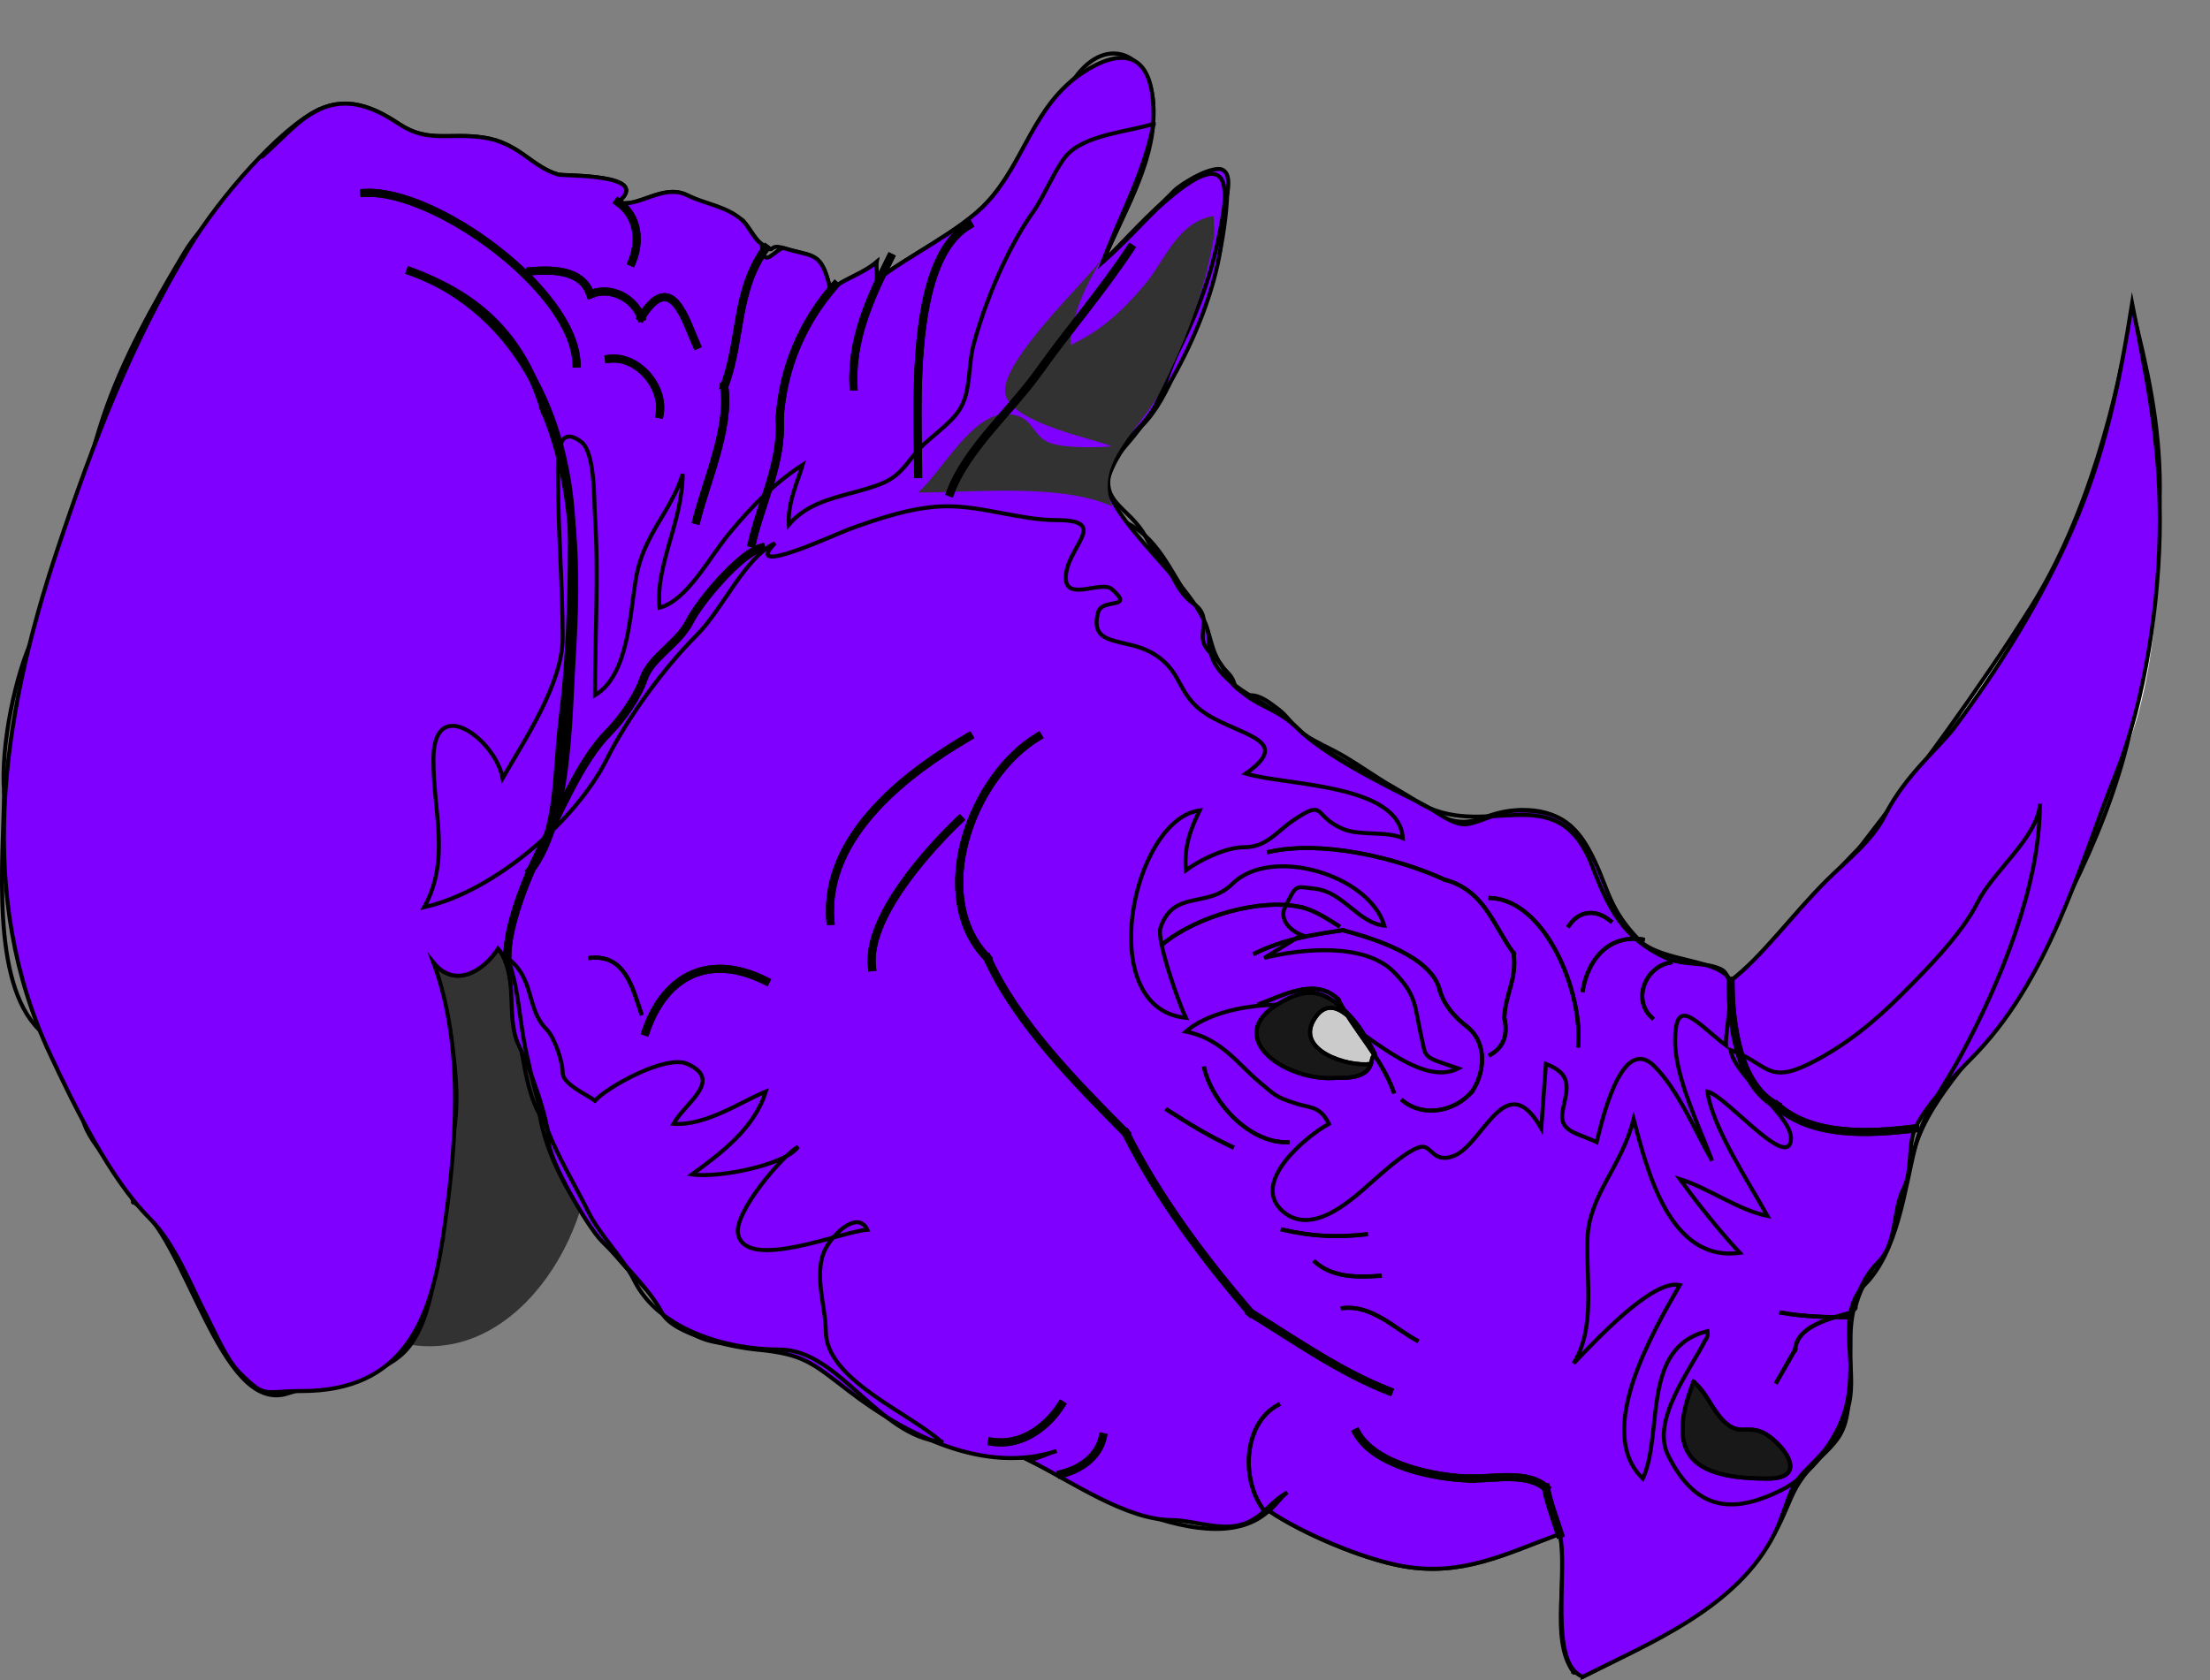 <?xml version="1.0"?><svg width="412.554" height="313.735" xmlns="http://www.w3.org/2000/svg">
 <rect width="100%" height="100%" fill="#808080" stroke="none"/>
 <title>purple regents rhino</title>

 <g>
  <title>Layer 1</title>
  <path fill-rule="evenodd" clip-rule="evenodd" fill="#323232" id="path3" d="m68.847,248.565c22.002,10.907 39.631,-11.937 41.362,-31.838c1.872,-21.522 -6.264,-43.93 0,-63.675c-11.905,6.318 -34.469,14.734 -34.469,30.547c0,21.024 -9.196,43.513 -6.893,64.966"/>
  <path fill-rule="evenodd" clip-rule="evenodd" fill="#FFFFFF" id="path5" d="m367.857,197.796c14.673,-14.644 18.223,-35.536 27.143,-53.348c6.652,-13.282 8.186,-32.452 8.186,-47.325c0,-15.179 -2.586,-27.138 -5.17,-40.442c-2.319,14.624 -5.084,28.197 -11.201,42.164c-5.839,13.325 -15.496,24.065 -21.974,36.999c-3.114,6.216 -20.134,24.864 -23.697,28.397c-6.4,6.344 -11.898,13.98 -17.657,18.577c-2.485,20.935 15.435,28.502 33.506,29.589c0.127,-0.596 0.292,-1.169 0.524,-1.703c1.694,-3.895 7.147,-9.72 10.34,-12.908z"/>
  <path fill-rule="evenodd" clip-rule="evenodd" fill="#CBCBCB" id="path7" d="m323.487,182.817c-0.146,0.116 -0.291,0.24 -0.438,0.353c-2.153,-4.286 -12.843,-3.357 -17.236,-7.745c-6.024,-6.018 -5.51,-10.384 -9.477,-17.209c-3.184,-5.479 -6.764,-6.884 -12.927,-6.884c-3.659,0 -8.03,2.819 -10.34,2.582c-2.561,-0.264 -5.378,-2.687 -7.755,-3.872c-8.061,-4.025 -18.064,-9.004 -23.267,-14.199c-5.438,-5.429 -16.371,-7.668 -16.371,-16.349c0,-9.965 -25.724,-25.935 -17.665,-33.988c9.982,-9.977 20.25,-30.458 20.25,-44.314c0,-2.506 2.33,-8.18 0,-9.465c-1.782,-0.982 -7.648,2.475 -9.048,3.873c-4.358,4.352 -8.588,9.114 -13.357,13.337c3.603,-8.827 9.452,-17.962 9.478,-27.535c0.034,-11.958 -5.974,-12.661 -13.355,-7.745c-9.062,6.034 -10.777,16.627 -17.665,24.093c-5.048,5.471 -14.958,10.053 -20.681,14.628c0.2,-1.112 -0.185,-2.327 0,-3.442c-2.533,2.162 -5.864,3.04 -8.617,5.163c-1.666,-7.31 -3.093,-6.029 -8.617,-7.745c-0.858,-0.266 -2.613,2.036 -3.447,1.721c-0.666,-0.251 -0.646,-2.458 -0.862,-2.581c-1.255,-0.716 -2.345,-3.288 -3.446,-4.302c-2.935,-2.707 -7.085,-3.108 -10.34,-4.732c-4.583,-2.287 -9.318,2.531 -12.926,1.291c6.58,-5.356 -10.112,-4.841 -11.202,-5.163c-4.946,-1.461 -7.271,-5.871 -13.787,-6.884c-6.519,-1.013 -10.421,1.094 -15.942,-2.582c-4.625,-3.078 -9.618,-5.231 -15.079,-2.581c-6.944,3.346 -18.225,16.045 -24.127,25.813c-10.87,17.99 -17.829,36.205 -24.559,56.361c-10.714,32.088 -15.08,64.881 -1.293,94.222c4.447,9.465 11.068,23.107 18.526,30.548c4.814,4.801 7.691,12.554 10.772,18.498c1.581,3.05 3.591,7.886 6.032,10.325c4.943,4.94 4.357,3.441 11.633,3.441c18.847,0 23.963,-13.067 26.282,-28.394c2.518,-16.642 4.224,-35.517 -1.723,-51.629c4.014,5 9.41,1.537 12.064,-2.581c4.002,4.563 1.292,12.903 3.877,18.07c1.976,3.948 5.602,13.865 5.602,18.069c0,3.176 7.109,15.708 9.909,18.501c3.267,3.259 9.245,9.425 11.202,13.337c2.096,4.188 13.482,6.493 17.665,6.883c8.783,0.819 10.351,2.45 17.234,7.743c10.752,8.271 25.376,15.615 38.776,11.188c-1.77,0.518 -3.228,1.314 -5.17,1.722c7.848,3.914 18.189,11.186 26.712,11.186c3.848,0 8.825,2.042 12.926,0.86c4.061,-1.17 5.097,-4.106 8.617,-6.024c-1.071,0.693 -2.036,2.285 -3.447,3.441c6.46,4.332 17.586,9.009 24.99,10.327c11.161,1.986 19.356,-2.379 29.298,-6.022c1.622,6.65 -2.201,24.219 4.307,26.674c12.281,-6.206 28.817,-12.814 35.762,-26.676c1.538,-3.068 2.638,-7.382 3.878,-9.464c1.272,-2.136 4.415,-4.51 6.031,-6.884c4.898,-7.195 4.2,-12.082 4.31,-20.651c0.057,-4.487 1.384,-9.989 5.17,-13.768c3.577,-3.57 2.628,-9.556 4.738,-13.767c1.4,-2.796 0.98,-6.457 1.631,-9.485c-18.072,-1.086 -35.992,-8.654 -33.506,-29.588z"/>
  <path fill="none" stroke="#000000" stroke-width="0.75" stroke-linecap="square" stroke-miterlimit="10" id="path9" d="m59.369,20.541c5.461,-2.65 10.455,-0.497 15.079,2.581c5.521,3.676 9.424,1.569 15.942,2.582c6.516,1.013 8.84,5.422 13.787,6.884c1.09,0.321 17.781,-0.194 11.202,5.163c3.608,1.24 8.344,-3.578 12.926,-1.291c3.339,1.666 6.993,2.577 10.34,4.732"/>
  <path fill="none" stroke="#000000" stroke-width="0.75" stroke-linecap="square" stroke-miterlimit="10" id="path11" d="m138.645,41.192c1.246,1.165 2.119,3.261 3.446,4.302c3.062,2.4 0.894,-0.2 4.309,0.86c5.524,1.716 6.951,0.436 8.617,7.745c2.753,-2.123 6.084,-3.001 8.617,-5.163c-0.185,1.115 0.2,2.33 0,3.442c5.722,-4.575 15.633,-9.157 20.681,-14.628c6.627,-7.183 8.674,-16.487 16.373,-23.232"/>
  <path fill="none" stroke="#000000" stroke-width="0.75" stroke-linecap="square" stroke-miterlimit="10" id="path13" d="m200.688,14.518c6.068,-8.466 14.648,-4.279 14.648,6.023c0,10.05 -5.703,19.148 -9.478,28.396c3.925,-3.475 19.864,-22.694 23.265,-15.489"/>
  <path fill="none" stroke="#000000" stroke-width="0.75" stroke-linecap="square" stroke-miterlimit="10" id="path15" d="m229.123,33.447c0.193,6.816 -1.676,17.977 -4.738,24.093c-3.319,6.629 -5.856,16.607 -11.202,21.942c-3.959,3.952 -11.099,14.034 -3.017,18.07c7.198,3.594 8.734,11.001 13.788,16.779"/>
  <path fill="none" stroke="#000000" stroke-width="0.75" stroke-linecap="square" stroke-miterlimit="10" id="path17" d="m223.954,114.332c2.474,4.002 1.653,7.673 5.17,11.187c2.398,2.396 0.437,4.302 4.309,4.302c1.978,0 3.668,1.481 5.17,2.581c1.617,1.184 2.738,3.057 4.309,4.303c1.462,1.16 3.329,2.077 6.031,3.441c3.446,1.739 7.379,4.696 11.203,6.883c2.951,1.689 7.134,5.134 10.34,6.023c4.995,1.384 6.405,-1.211 12.064,-1.721c7.174,-0.646 11.789,2.328 14.648,8.605"/>
  <path fill="none" stroke="#000000" stroke-width="0.75" stroke-linecap="square" stroke-miterlimit="10" id="path19" d="m297.198,159.937c3.59,7.843 3.554,10.431 9.91,16.779c4.251,4.247 13.623,1.84 15.941,6.453c7.671,-5.9 16.142,-16.881 24.126,-24.954"/>
  <path fill="none" stroke="#000000" stroke-width="0.75" stroke-linecap="square" stroke-miterlimit="10" id="path21" d="m347.175,158.215c11.417,-14.763 21.785,-28.842 31.884,-44.744c10.595,-16.685 16.412,-39.443 18.957,-55.931"/>
  <path fill="none" stroke="#000000" stroke-width="0.75" stroke-linecap="square" stroke-miterlimit="10" id="path23" d="m398.016,57.541c2.713,10.834 5.17,21.186 5.17,33.558c0,6.405 -0.86,12.78 -0.86,18.931c0,7.113 -3.205,12.944 -3.447,19.791"/>
  <path fill="none" stroke="#000000" stroke-width="0.75" stroke-linecap="square" stroke-miterlimit="10" id="path25" d="m398.878,129.82c-2.843,20.119 -13.229,39.59 -23.266,56.792c-5.579,9.561 -15.012,17.497 -18.096,27.533c-1.375,4.475 -2.037,9.252 -3.447,13.769c-1.875,6.006 -6.419,10.452 -7.756,16.35"/>
  <path fill="none" stroke="#000000" stroke-width="0.75" stroke-linecap="square" stroke-miterlimit="10" id="path27" d="m346.314,244.263c-3.569,4.353 0.855,16.512 -2.585,23.231c-1.339,2.615 -4.019,4.508 -6.031,6.884c-2.928,3.453 -3.179,5.165 -5.17,9.466c-7.106,15.342 -23.586,22.45 -37.055,29.256c0.131,-1.691 -0.689,-0.453 -1.722,-0.86"/>
  <path fill="none" stroke="#000000" stroke-width="0.75" stroke-linecap="square" stroke-miterlimit="10" id="path29" d="m293.751,312.24c-4.611,-6.161 -0.777,-18.398 -2.585,-25.813c-9.941,3.644 -18.137,8.009 -29.298,6.022c-7.404,-1.318 -18.53,-5.995 -24.99,-10.327c1.775,-1.304 2.771,-3.816 2.585,-3.441"/>
  <path fill="none" stroke="#000000" stroke-width="0.75" stroke-linecap="square" stroke-miterlimit="10" id="path31" d="m239.463,278.68c-8.6,16.056 -36.476,-0.576 -47.393,-6.021c1.942,-0.407 3.4,-1.204 5.17,-1.722c-9.506,3.141 -17.293,-0.099 -26.712,-3.442"/>
  <path fill="none" stroke="#000000" stroke-width="0.75" stroke-linecap="square" stroke-miterlimit="10" id="path33" d="m170.528,267.495c-7.804,-4.008 -13.013,-11.229 -20.681,-15.058c-7.06,-3.525 -16.321,1.351 -22.835,-5.163c-10.368,-10.368 -23.635,-23.848 -26.282,-39.15"/>
  <path fill="none" stroke="#000000" stroke-width="0.75" stroke-linecap="square" stroke-miterlimit="10" id="path35" d="m100.73,208.124c-2.687,-4.93 -2.956,-10.968 -4.308,-16.35c-0.991,-3.942 -0.581,-11.359 -3.447,-14.628c-2.654,4.118 -8.05,7.581 -12.064,2.581c2.51,6.802 4.308,18.445 4.308,25.384c0,8.894 -3.368,17.079 -2.585,26.245"/>
  <path fill="none" stroke="#000000" stroke-width="0.75" stroke-linecap="square" stroke-miterlimit="10" id="path37" d="m82.634,231.356c-1.713,6.541 -2.021,14.275 -6.032,19.79c-4.591,6.313 -14.769,6.349 -22.835,9.035c-12.814,4.268 -19.003,-29.696 -28.867,-35.71"/>
  <path fill="none" stroke="#000000" stroke-width="0.75" stroke-linecap="square" stroke-miterlimit="10" id="path39" d="m24.9,224.471c-1.229,-5.007 -9.479,-11.559 -9.479,-16.348c0,-2.905 -6.036,-13.773 -8.186,-15.919c-8.981,-8.97 -6.627,-31.58 -6.463,-44.314"/>
  <path fill="none" stroke="#000000" stroke-width="0.75" stroke-linecap="square" stroke-miterlimit="10" id="path41" d="m0.772,147.89c-0.697,-8.455 2.098,-22.25 5.602,-29.256c5.866,-11.729 8.752,-28.377 12.925,-40.873c3.559,-10.654 9.36,-20.973 15.08,-30.546c3.952,-6.613 11.199,-11.501 14.649,-18.07"/>
  <path fill="#7f00ff" stroke="#000000" stroke-width="0.75" stroke-linecap="square" stroke-miterlimit="10" id="path45" d="m59.369,20.541c5.461,-2.65 10.455,-0.497 15.079,2.581c5.521,3.676 9.424,1.569 15.942,2.582c6.516,1.013 8.84,5.422 13.787,6.884c1.09,0.321 17.781,-0.194 11.202,5.163c3.608,1.24 8.344,-3.578 12.926,-1.291c3.255,1.624 7.405,2.025 10.34,4.732c1.101,1.015 2.191,3.586 3.446,4.302c0.216,0.124 0.197,2.33 0.862,2.581c0.833,0.314 2.589,-1.987 3.447,-1.721c5.524,1.716 6.951,0.436 8.617,7.745c2.753,-2.123 6.084,-3.001 8.617,-5.163c-0.185,1.115 0.2,2.33 0,3.442c5.722,-4.575 15.633,-9.157 20.681,-14.628c6.888,-7.466 8.603,-18.059 17.665,-24.093c7.382,-4.916 13.39,-4.213 13.355,7.745c-0.026,9.572 -5.875,18.708 -9.478,27.535c4.769,-4.223 8.999,-8.985 13.357,-13.337c1.399,-1.398 7.266,-4.855 9.048,-3.873c2.33,1.285 0,6.959 0,9.465c0,13.856 -10.268,34.337 -20.25,44.314c-8.059,8.053 17.665,24.023 17.665,33.988c0,8.681 10.933,10.919 16.371,16.349c5.202,5.195 15.206,10.173 23.267,14.199c2.377,1.186 5.194,3.608 7.755,3.872c2.31,0.237 6.681,-2.582 10.34,-2.582c6.163,0 9.743,1.405 12.927,6.884c3.967,6.825 3.452,11.191 9.477,17.209c4.394,4.388 15.083,3.459 17.236,7.745c5.919,-4.552 11.532,-12.425 18.095,-18.93c3.563,-3.533 8.35,-7.207 10.771,-12.048c3.713,-7.42 10.124,-12.594 12.926,-16.349c8.649,-11.594 16.135,-23.674 21.974,-36.999c6.117,-13.966 8.882,-27.54 11.201,-42.164c2.584,13.305 5.17,25.263 5.17,40.442c0,14.874 -2.677,33.53 -8.186,47.325c-6.878,17.223 -12.471,38.704 -27.144,53.349c-3.193,3.188 -8.646,9.013 -10.34,12.906c-1.416,3.256 -0.479,7.844 -2.155,11.188c-2.11,4.211 -1.161,10.196 -4.738,13.767c-3.786,3.778 -5.113,9.28 -5.17,13.768c-0.109,8.569 0.589,13.456 -4.31,20.651c-1.616,2.374 -4.759,4.748 -6.031,6.884c-1.24,2.082 -2.34,6.396 -3.878,9.464c-6.944,13.861 -23.48,20.47 -35.762,26.676c-6.508,-2.455 -2.685,-20.023 -4.307,-26.674c-9.941,3.644 -18.137,8.009 -29.298,6.022c-7.404,-1.318 -18.53,-5.995 -24.99,-10.327c1.411,-1.156 2.376,-2.748 3.447,-3.441c-3.521,1.918 -4.557,4.854 -8.617,6.024c-4.101,1.182 -9.078,-0.86 -12.926,-0.86c-8.523,0 -18.865,-7.271 -26.712,-11.186c1.942,-0.407 3.4,-1.204 5.17,-1.722c-13.4,4.428 -28.024,-2.916 -38.776,-11.188c-6.883,-5.293 -8.451,-6.924 -17.234,-7.743c-4.183,-0.39 -15.569,-2.694 -17.665,-6.883c-1.957,-3.912 -7.935,-10.078 -11.202,-13.337c-2.8,-2.793 -9.909,-15.325 -9.909,-18.501c0,-4.204 -3.626,-14.121 -5.602,-18.069c-2.585,-5.167 0.125,-13.508 -3.877,-18.07c-2.654,4.118 -8.05,7.581 -12.064,2.581c5.947,16.112 4.241,34.987 1.723,51.629c-2.318,15.326 -7.435,28.394 -26.282,28.394c-7.275,0 -6.689,1.499 -11.633,-3.441c-2.44,-2.439 -4.451,-7.275 -6.032,-10.325c-3.081,-5.944 -5.958,-13.697 -10.772,-18.498c-7.458,-7.44 -14.079,-21.083 -18.526,-30.548c-13.787,-29.341 -9.421,-62.133 1.293,-94.222c6.73,-20.157 13.689,-38.372 24.559,-56.361c5.903,-9.768 17.183,-22.468 24.128,-25.813"/>
  <path fill="none" stroke="#000000" stroke-width="0.75" stroke-linecap="square" stroke-miterlimit="10" id="path43" d="m49.028,29.146c4.241,-3.78 6.801,-6.899 10.341,-8.605"/>
  <path stroke-linecap="square" stroke-width="0.75" stroke="#000000" fill-rule="evenodd" clip-rule="evenodd" fill="none" id="path47" d="m175.697,269.215c-11.758,-0.993 -19.048,-17.209 -30.159,-17.209c-10.056,0 -22.542,-3.717 -27.143,-12.907c-2.333,-4.66 -6.247,-8.171 -8.617,-12.906c-2.705,-5.402 -5.347,-9.705 -7.324,-14.628c-2.063,-5.138 -3.106,-10.008 -4.309,-15.489c-1.129,-5.146 -1.401,-12.427 -3.447,-17.208c5.247,3.93 3.443,9.459 7.325,13.337c1.412,1.41 3.016,5.847 3.016,8.175c0,2.071 4.76,4.14 6.032,5.162c2.076,-2.417 13.176,-8.703 17.234,-6.884c6.841,3.068 -0.467,7.318 -2.585,11.186c6.07,0.435 12.671,-4.179 17.234,-6.022c-2.124,6.901 -8.437,11.587 -13.787,15.488c5.033,0.706 17.451,-1.775 19.818,-5.164c-2.644,1.325 -12.13,12.314 -11.202,16.35c1.608,6.995 19.632,-0.657 24.127,-0.86c-1.743,-3.624 -6.222,0.574 -7.755,3.441c-2.43,4.542 0,10.883 0,15.489c0,9.078 15.619,15.25 21.542,20.649"/>
  <path stroke-linecap="square" stroke-width="0.75" stroke="#000000" fill-rule="evenodd" clip-rule="evenodd" fill="none" id="path49" d="m380.783,150.471c0,14.977 -7.41,33.041 -14.649,46.466c-3.506,6.504 -6.957,10.508 -8.616,17.208c-1.986,8.029 -3.278,19.622 -9.479,25.815c-5.904,5.896 -0.441,16.665 -3.448,24.093c-2.117,5.231 -6.523,11.432 -12.063,14.197c-9.694,4.842 -16.214,3.327 -21.112,-6.453c-3.28,-6.549 4.081,-15.895 6.894,-21.511c0.415,-0.51 0.56,-1.084 0.431,-1.722c-12.452,2.995 -8.175,18.925 -12.063,27.536c-9.157,-8.781 2.07,-27.711 6.894,-36.141c-5.176,-1.201 -16.353,11.055 -19.818,14.628c4.096,-6.652 2.327,-15.436 2.585,-23.232c0.272,-8.259 6.4,-13.489 8.616,-22.372c2.495,9.309 6.591,26.781 19.818,24.953c-3.965,-4.255 -7.967,-9.351 -11.201,-13.769c5.268,1.62 10.871,5.778 16.372,6.885c-3.098,-5.643 -10.393,-16.666 -11.202,-23.232c3.384,0.8 14.325,14.001 15.511,9.465c1.17,-4.48 -10.329,-11.927 -11.201,-17.21c6.882,2.448 6.812,6.448 14.648,2.582c6.697,-3.305 12.242,-7.919 17.234,-12.906c4.279,-4.277 11.206,-11.199 14.218,-17.21c2.963,-5.918 10.907,-11.91 11.631,-18.07"/>
  <path stroke-linecap="square" stroke-width="0.75" stroke="#000000" fill-rule="evenodd" clip-rule="evenodd" fill="none" id="path51" d="m215.335,23.122c-1.704,9.067 -6.21,16.934 -9.478,25.814c5.095,-4.622 25.804,-28.64 22.405,-8.604c-1.563,9.206 -4.017,16.616 -8.187,24.954c-1.789,3.576 -2.58,6.873 -4.309,10.325c-1.814,3.625 -5.473,5.96 -7.325,9.465c-4.675,8.849 2.348,8.985 5.603,15.489c1.253,2.506 3.796,5.002 5.17,7.744c0.781,1.56 2.03,3.36 3.446,4.302c3.688,2.455 1.03,5.237 2.154,7.745c0.681,1.517 2.654,2.694 3.447,4.302c1.675,3.399 2.18,3.512 4.307,5.163c2.742,2.125 6.491,3.04 9.479,6.022c5.619,5.61 14.388,8.65 22.405,13.768c12.551,8.014 26.101,-5.172 32.744,12.046c2.952,7.65 5.644,13.533 13.787,17.211c3.388,1.527 7.319,0.641 10.341,2.15c3.193,1.597 0.729,10.713 0.86,14.198c-5.424,-4.13 -9.471,-9.658 -9.479,-0.861c-0.006,6.877 4.521,16.007 6.894,22.372c-3.192,-5.579 -6.329,-13.203 -10.771,-17.639c-6.272,-6.266 -9.961,11.046 -10.772,14.197c-3.735,-1.865 -7.247,-1.845 -6.286,-6.168c0.903,-4.054 1.699,-6.571 -3.19,-8.46c-0.287,4.016 -0.575,8.03 -0.862,12.045c-6.671,-11.746 -10.784,3.03 -16.373,5.164c-3.779,1.441 -4.131,-2.033 -6.032,-1.722c-2.272,0.374 -6.648,4.3 -8.617,6.023c-3.555,3.117 -11.465,11.037 -17.233,6.024c-6.11,-5.311 4.19,-13.894 8.617,-16.35c-1.745,-3.423 -3.39,-2.85 -6.462,-3.872c-3.708,-1.233 -3.562,-1.485 -6.464,-3.872c-3.88,-3.19 -7.16,-8.211 -13.787,-9.465c5.884,-5.142 19.75,-6.401 26.713,-3.442c6.33,2.69 16.799,14.01 24.128,10.326c-6.873,-2.35 -5.918,-1.796 -6.895,-6.023c-1.266,-5.48 -0.725,-7.607 -5.169,-12.047c-5.544,-5.536 -17.431,-4.252 -24.128,-2.58c2.164,-1.337 4.627,-2.744 6.894,-4.304c-2.018,-0.797 -4.169,-2.86 -3.017,-5.161c2.226,-4.44 1.75,-3.868 5.602,-3.443c5.25,0.578 8.059,6.403 12.926,6.885c-2.814,-9.479 -21.149,-15.012 -28.436,-7.745c-4.603,4.59 -10.941,0.932 -13.357,8.176c-0.742,2.224 3.317,13.818 4.739,16.778c-17.302,-1.701 -10.019,-37.072 2.586,-38.722c-1.725,3.538 -2.938,6.722 -2.586,11.186c2.588,-1.942 7.505,-4.302 10.771,-4.302c4.396,0 6.063,-2.888 9.479,-5.163c5.901,-3.928 3.429,-0.688 9.047,1.722c3.16,1.355 8.001,0.353 11.203,1.721c-0.716,-10.235 -21.928,-9.773 -29.3,-12.046c8.29,-5.859 0.47,-6.849 -6.031,-10.327c-7.272,-3.89 -5.133,-8.334 -11.202,-12.046c-5.155,-3.153 -12.133,-1.034 -10.34,-7.745c0.732,-2.741 6.943,-0.429 2.586,-4.302c-1.961,-1.744 -8.619,2.429 -8.619,-2.151c0,-5.619 8.493,-10.756 -1.723,-10.756c-6.81,0 -13.742,-2.657 -20.681,-2.582c-5.969,0.064 -12.563,2.27 -18.096,4.303c-2.411,0.886 -20.143,9.118 -13.788,2.581c-5.784,2.888 -9.669,12.236 -14.648,17.21c-6.07,6.064 -12.829,15.298 -16.803,23.232c-5.6,11.179 -20.764,24.579 -34.038,27.535c4.92,-8.915 1.724,-17.604 1.724,-27.535c0,-12.635 11.652,-3.619 12.925,3.441c4.227,-7.315 11.203,-17.748 11.203,-26.244c0,-9.842 -0.862,-20.174 -0.862,-29.686c0,-3.19 -0.491,-10.484 4.308,-6.883c2.611,1.958 2.382,10.644 2.586,13.767c0.725,11.083 0,22.444 0,33.559c6.444,-3.872 6.479,-15.583 7.755,-22.373c1.456,-7.751 6.631,-12.222 8.617,-18.93c0,8.786 -5.148,17.131 -4.308,24.954c5.095,-1.33 9.213,-9.25 12.924,-13.768c4.508,-5.486 8.889,-9.762 13.788,-12.907c-0.85,2.908 -2.853,7.092 -2.585,11.186c3.125,-3.709 7.521,-4.787 12.064,-6.023c6.772,-1.843 7.812,-2.449 11.202,-6.884c2.373,-3.104 6.64,-5.479 8.617,-8.604c2.155,-3.407 1.54,-8.117 2.585,-12.047c2.107,-7.919 6.251,-18 11.202,-24.953c2.034,-2.856 4.348,-8.646 6.463,-10.756c3.641,-3.63 11.295,-4.114 15.943,-5.592"/>
  <path fill-rule="evenodd" clip-rule="evenodd" fill="#181819" id="path53" d="m316.155,258.031c-5.474,13.868 0.09,18.07 13.786,18.07c8.423,0 2.333,-7.118 -0.86,-8.606c-2.999,-1.398 -4.465,0.705 -7.324,-2.151c-2.244,-2.24 -3.085,-5.218 -5.602,-7.313"/>
  <path fill="none" stroke="#000000" stroke-width="0.75" stroke-linecap="square" stroke-miterlimit="10" id="path55" d="m316.155,258.031c-5.474,13.868 0.09,18.07 13.786,18.07c8.423,0 2.333,-7.118 -0.86,-8.606c-2.999,-1.398 -4.465,0.705 -7.324,-2.151c-2.244,-2.24 -3.085,-5.218 -5.602,-7.313"/>
  <path fill="none" stroke="#000000" stroke-width="0.75" stroke-linecap="square" stroke-miterlimit="10" id="path57" d="m316.155,258.031c-5.474,13.868 0.09,18.07 13.786,18.07c8.423,0 2.333,-7.118 -0.86,-8.606c-2.999,-1.398 -4.465,0.705 -7.324,-2.151c-2.244,-2.24 -3.085,-5.218 -5.602,-7.313"/>
  <path fill="none" stroke="#000000" stroke-width="1.499" stroke-linecap="square" stroke-miterlimit="10" id="path59" d="m94.698,178.868c-0.089,-5.804 3.515,-14.81 6.032,-19.792c3.376,-6.681 7.542,-16.997 12.926,-22.372c2.417,-2.413 5.394,-6.692 6.462,-9.896c1.374,-4.12 6.52,-6.568 8.617,-10.756c1.893,-3.778 9.375,-12.623 13.356,-13.767"/>
  <path fill="none" stroke="#000000" stroke-width="1.499" stroke-linecap="square" stroke-miterlimit="10" id="path61" d="m94.698,178.868c-0.089,-5.804 3.515,-14.81 6.032,-19.792c3.376,-6.681 7.542,-16.997 12.926,-22.372c2.417,-2.413 5.394,-6.692 6.462,-9.896c1.374,-4.12 6.52,-6.568 8.617,-10.756c1.893,-3.778 9.375,-12.623 13.356,-13.767"/>
  <path fill="none" stroke="#000000" stroke-width="1.499" stroke-linecap="square" stroke-miterlimit="10" id="path63" d="m99.007,162.517c7.097,-9.107 6.998,-27.928 7.755,-40.441c0.948,-15.64 0.761,-31.63 -5.17,-45.605"/>
  <path fill="none" stroke="#000000" stroke-width="1.499" stroke-linecap="square" stroke-miterlimit="10" id="path65" d="m101.592,76.471c-4.195,-13.628 -12.184,-21.155 -24.99,-25.814"/>
  <path fill="none" stroke="#000000" stroke-width="1.499" stroke-linecap="square" stroke-miterlimit="10" id="path67" d="m99.007,162.517c5.555,-7.128 4.723,-18.241 6.032,-28.395c1.262,-9.788 1.723,-21.612 1.723,-32.698c0,-21.158 -9.083,-43.099 -30.16,-50.767"/>
  <path fill="none" stroke="#000000" stroke-width="1.499" stroke-linecap="square" stroke-miterlimit="10" id="path69" d="m171.39,88.518c0,-11.978 -1.862,-39.804 9.478,-46.465"/>
  <path fill="none" stroke="#000000" stroke-width="1.499" stroke-linecap="square" stroke-miterlimit="10" id="path71" d="m171.39,88.518c0,-11.978 -1.862,-39.804 9.478,-46.465"/>
  <path fill="none" stroke="#000000" stroke-width="1.499" stroke-linecap="square" stroke-miterlimit="10" id="path73" d="m166.219,48.075c-3.799,7.589 -7.333,15.287 -6.893,24.093"/>
  <path fill="none" stroke="#000000" stroke-width="1.499" stroke-linecap="square" stroke-miterlimit="10" id="path75" d="m166.219,48.075c-3.799,7.589 -7.333,15.287 -6.893,24.093"/>
  <line fill="none" stroke="#000000" stroke-width="1.499" stroke-linecap="square" stroke-miterlimit="10" y2="0.75" y1="0.75" x2="411.804" x1="411.804" id="line77"/>
  <path fill="none" stroke="#000000" stroke-width="1.499" stroke-linecap="square" stroke-miterlimit="10" id="path79" d="m155.879,53.238c-6.093,6.941 -9.735,15.5 -10.341,24.954"/>
  <path fill="none" stroke="#000000" stroke-width="1.499" stroke-linecap="square" stroke-miterlimit="10" id="path81" d="m155.879,53.238c-6.093,6.941 -9.735,15.5 -10.341,24.954"/>
  <path fill="none" stroke="#000000" stroke-width="1.499" stroke-linecap="square" stroke-miterlimit="10" id="path83" d="m145.538,78.192c0.577,8.06 -3.442,15.632 -5.169,23.232"/>
  <path fill="none" stroke="#000000" stroke-width="1.499" stroke-linecap="square" stroke-miterlimit="10" id="path85" d="m145.538,78.192c0.577,8.06 -3.442,15.632 -5.169,23.232"/>
  <line fill="none" stroke="#000000" stroke-width="1.499" stroke-linecap="square" stroke-miterlimit="10" y2="0.75" y1="0.75" x2="411.804" x1="411.804" id="line87"/>
  <path fill="none" stroke="#000000" stroke-width="1.499" stroke-linecap="square" stroke-miterlimit="10" id="path89" d="m142.954,46.354c-5.805,8.01 -4.483,17.184 -7.755,25.814"/>
  <path fill="none" stroke="#000000" stroke-width="1.499" stroke-linecap="square" stroke-miterlimit="10" id="path91" d="m142.954,46.354c-5.805,8.01 -4.483,17.184 -7.755,25.814"/>
  <path fill="none" stroke="#000000" stroke-width="1.499" stroke-linecap="square" stroke-miterlimit="10" id="path93" d="m135.198,72.168c1.156,7.694 -3.336,17.629 -5.171,24.954"/>
  <path fill="none" stroke="#000000" stroke-width="1.499" stroke-linecap="square" stroke-miterlimit="10" id="path95" d="m135.198,72.168c1.156,7.694 -3.336,17.629 -5.171,24.954"/>
  <line fill="none" stroke="#000000" stroke-width="1.499" stroke-linecap="square" stroke-miterlimit="10" y2="0.75" y1="0.75" x2="411.804" x1="411.804" id="line97"/>
  <path fill="none" stroke="#000000" stroke-width="1.499" stroke-linecap="square" stroke-miterlimit="10" id="path99" d="m115.378,37.75c3.784,2.62 4.198,7.324 2.585,11.186"/>
  <path fill="none" stroke="#000000" stroke-width="1.499" stroke-linecap="square" stroke-miterlimit="10" id="path101" d="m115.378,37.75c3.784,2.62 4.198,7.324 2.585,11.186"/>
  <line fill="none" stroke="#000000" stroke-width="1.499" stroke-linecap="square" stroke-miterlimit="10" y2="0.75" y1="0.75" x2="411.804" x1="411.804" id="line103"/>
  <path fill="none" stroke="#000000" stroke-width="1.499" stroke-linecap="square" stroke-miterlimit="10" id="path105" d="m67.985,36.029c13.027,-0.823 39.162,18.029 39.639,31.837"/>
  <path fill="none" stroke="#000000" stroke-width="1.499" stroke-linecap="square" stroke-miterlimit="10" id="path107" d="m67.985,36.029c13.027,-0.823 39.162,18.029 39.639,31.837"/>
  <path fill="none" stroke="#000000" stroke-width="1.499" stroke-linecap="square" stroke-miterlimit="10" id="path109" d="m99.007,50.657c4.311,-0.377 9.686,-0.23 11.202,4.302"/>
  <path fill="none" stroke="#000000" stroke-width="1.499" stroke-linecap="square" stroke-miterlimit="10" id="path111" d="m99.007,50.657c4.311,-0.377 9.686,-0.23 11.202,4.302"/>
  <path fill="none" stroke="#000000" stroke-width="1.499" stroke-linecap="square" stroke-miterlimit="10" id="path113" d="m110.209,54.959c3.762,-1.637 8.168,0.71 9.479,4.302"/>
  <path fill="none" stroke="#000000" stroke-width="1.499" stroke-linecap="square" stroke-miterlimit="10" id="path115" d="m110.209,54.959c3.762,-1.637 8.168,0.71 9.479,4.302"/>
  <path fill="none" stroke="#000000" stroke-width="1.499" stroke-linecap="square" stroke-miterlimit="10" id="path117" d="m119.688,59.262c5.707,-9.134 8.274,0.596 10.339,5.162"/>
  <path fill="none" stroke="#000000" stroke-width="1.499" stroke-linecap="square" stroke-miterlimit="10" id="path119" d="m119.688,59.262c5.707,-9.134 8.274,0.596 10.339,5.162"/>
  <path fill="none" stroke="#000000" stroke-width="1.499" stroke-linecap="square" stroke-miterlimit="10" id="path121" d="m113.656,67.006c5.342,-0.718 10.392,5.229 9.479,10.326"/>
  <path fill="none" stroke="#000000" stroke-width="1.499" stroke-linecap="square" stroke-miterlimit="10" id="path123" d="m113.656,67.006c5.342,-0.718 10.392,5.229 9.479,10.326"/>
  <line fill="none" stroke="#000000" stroke-width="1.499" stroke-linecap="square" stroke-miterlimit="10" y2="0.75" y1="0.75" x2="411.804" x1="411.804" id="line125"/>
  <path fill="none" stroke="#000000" stroke-width="1.499" stroke-linecap="square" stroke-miterlimit="10" id="path127" d="m193.793,137.564c-12.442,7.45 -20.623,29.833 -9.479,41.303"/>
  <path fill="none" stroke="#000000" stroke-width="1.499" stroke-linecap="square" stroke-miterlimit="10" id="path129" d="m193.793,137.564c-12.442,7.45 -20.623,29.833 -9.479,41.303"/>
  <path fill="none" stroke="#000000" stroke-width="1.499" stroke-linecap="square" stroke-miterlimit="10" id="path131" d="m184.315,178.868c5.524,12.271 16.741,23.463 25.852,32.697"/>
  <path fill="none" stroke="#000000" stroke-width="1.499" stroke-linecap="square" stroke-miterlimit="10" id="path133" d="m184.315,178.868c5.524,12.271 16.741,23.463 25.852,32.697"/>
  <path fill="none" stroke="#000000" stroke-width="1.499" stroke-linecap="square" stroke-miterlimit="10" id="path135" d="m210.167,211.565c6.204,12.317 14.716,23.606 23.266,33.558"/>
  <path fill="none" stroke="#000000" stroke-width="1.499" stroke-linecap="square" stroke-miterlimit="10" id="path137" d="m210.167,211.565c6.204,12.317 14.716,23.606 23.266,33.558"/>
  <path fill="none" stroke="#000000" stroke-width="1.499" stroke-linecap="square" stroke-miterlimit="10" id="path139" d="m233.432,245.123c8.272,5.117 16.851,11.133 25.85,14.627"/>
  <path fill="none" stroke="#000000" stroke-width="1.499" stroke-linecap="square" stroke-miterlimit="10" id="path141" d="m233.432,245.123c8.272,5.117 16.851,11.133 25.85,14.627"/>
  <line fill="none" stroke="#000000" stroke-width="1.499" stroke-linecap="square" stroke-miterlimit="10" y2="0.75" y1="0.75" x2="411.804" x1="411.804" id="line143"/>
  <path fill="none" stroke="#000000" stroke-width="1.499" stroke-linecap="square" stroke-miterlimit="10" id="path145" d="m253.25,267.495c3.302,6.104 14.604,8.518 21.543,8.606"/>
  <path fill="none" stroke="#000000" stroke-width="1.499" stroke-linecap="square" stroke-miterlimit="10" id="path147" d="m253.25,267.495c3.302,6.104 14.604,8.518 21.543,8.606"/>
  <path fill="none" stroke="#000000" stroke-width="1.499" stroke-linecap="square" stroke-miterlimit="10" id="path149" d="m274.793,276.101c4.25,0 10.459,-1.29 13.788,1.719"/>
  <path fill="none" stroke="#000000" stroke-width="1.499" stroke-linecap="square" stroke-miterlimit="10" id="path151" d="m274.793,276.101c4.25,0 10.459,-1.29 13.788,1.719"/>
  <path fill="none" stroke="#000000" stroke-width="1.499" stroke-linecap="square" stroke-miterlimit="10" id="path153" d="m288.582,277.82c0.569,2.938 1.714,5.854 2.585,8.606"/>
  <path fill="none" stroke="#000000" stroke-width="1.499" stroke-linecap="square" stroke-miterlimit="10" id="path155" d="m288.582,277.82c0.569,2.938 1.714,5.854 2.585,8.606"/>
  <line fill="none" stroke="#000000" stroke-width="1.499" stroke-linecap="square" stroke-miterlimit="10" y2="0.75" y1="0.75" x2="411.804" x1="411.804" id="line157"/>
  <path fill="none" stroke="#000000" stroke-width="0.75" stroke-linecap="square" stroke-miterlimit="10" id="path159" d="m238.602,262.333c-6.64,3.529 -6.941,14.28 -2.585,19.789"/>
  <path fill="none" stroke="#000000" stroke-width="0.75" stroke-linecap="square" stroke-miterlimit="10" id="path161" d="m238.602,262.333c-6.64,3.529 -6.941,14.28 -2.585,19.789"/>
  <path fill="none" stroke="#000000" stroke-width="0.75" stroke-linecap="square" stroke-miterlimit="10" id="path163" d="m239.463,229.634c5.62,1.271 10.012,1.457 15.512,0.86"/>
  <path fill="none" stroke="#000000" stroke-width="0.75" stroke-linecap="square" stroke-miterlimit="10" id="path165" d="m239.463,229.634c5.62,1.271 10.012,1.457 15.512,0.86"/>
  <line fill="none" stroke="#000000" stroke-width="0.75" stroke-linecap="square" stroke-miterlimit="10" y2="0.75" y1="0.75" x2="411.804" x1="411.804" id="line167"/>
  <path fill="none" stroke="#000000" stroke-width="0.75" stroke-linecap="square" stroke-miterlimit="10" id="path169" d="m245.496,235.658c3.361,2.937 7.851,2.852 12.064,2.581"/>
  <path fill="none" stroke="#000000" stroke-width="0.75" stroke-linecap="square" stroke-miterlimit="10" id="path171" d="m245.496,235.658c3.361,2.937 7.851,2.852 12.064,2.581"/>
  <line fill="none" stroke="#000000" stroke-width="0.75" stroke-linecap="square" stroke-miterlimit="10" y2="0.75" y1="0.75" x2="411.804" x1="411.804" id="line173"/>
  <path fill="none" stroke="#000000" stroke-width="0.75" stroke-linecap="square" stroke-miterlimit="10" id="path175" d="m250.666,244.263c5.39,-0.614 9.535,3.69 13.788,6.023"/>
  <path fill="none" stroke="#000000" stroke-width="0.75" stroke-linecap="square" stroke-miterlimit="10" id="path177" d="m250.666,244.263c5.39,-0.614 9.535,3.69 13.788,6.023"/>
  <path fill="none" stroke="#000000" stroke-width="1.499" stroke-linecap="square" stroke-miterlimit="10" id="path179" d="m185.176,269.215c5.483,0.872 10.302,-2.744 12.926,-6.883"/>
  <path fill="none" stroke="#000000" stroke-width="1.499" stroke-linecap="square" stroke-miterlimit="10" id="path181" d="m185.176,269.215c5.483,0.872 10.302,-2.744 12.926,-6.883"/>
  <path fill="none" stroke="#000000" stroke-width="1.499" stroke-linecap="square" stroke-miterlimit="10" id="path183" d="m198.103,275.239c3.648,-0.886 6.941,-3.228 7.755,-6.884"/>
  <path fill="none" stroke="#000000" stroke-width="1.499" stroke-linecap="square" stroke-miterlimit="10" id="path185" d="m198.103,275.239c3.648,-0.886 6.941,-3.228 7.755,-6.884"/>
  <line fill="none" stroke="#000000" stroke-width="1.499" stroke-linecap="square" stroke-miterlimit="10" y2="0.75" y1="0.75" x2="411.804" x1="411.804" id="line187"/>
  <path fill="none" stroke="#000000" stroke-width="1.499" stroke-linecap="square" stroke-miterlimit="10" id="path189" d="m323.049,183.169c0,7.769 1.413,19.509 8.616,23.231"/>
  <path fill="none" stroke="#000000" stroke-width="1.499" stroke-linecap="square" stroke-miterlimit="10" id="path191" d="m323.049,183.169c0,7.769 1.413,19.509 8.616,23.231"/>
  <path fill="none" stroke="#000000" stroke-width="1.499" stroke-linecap="square" stroke-miterlimit="10" id="path193" d="m331.666,206.401c6.621,5.937 17.397,5.356 25.852,4.302"/>
  <path fill="none" stroke="#000000" stroke-width="1.499" stroke-linecap="square" stroke-miterlimit="10" id="path195" d="m331.666,206.401c6.621,5.937 17.397,5.356 25.852,4.302"/>
  <path fill="none" stroke="#000000" stroke-width="0.75" stroke-linecap="square" stroke-miterlimit="10" id="path197" d="m345.454,245.123c-3.746,1.049 -10.015,2.478 -10.341,6.884"/>
  <path fill="none" stroke="#000000" stroke-width="0.75" stroke-linecap="square" stroke-miterlimit="10" id="path199" d="m345.454,245.123c-3.746,1.049 -10.015,2.478 -10.341,6.884"/>
  <path fill="none" stroke="#000000" stroke-width="0.75" stroke-linecap="square" stroke-miterlimit="10" id="path201" d="m335.113,252.006c-1.148,2.034 -2.407,4.235 -3.447,6.024"/>
  <path fill="none" stroke="#000000" stroke-width="0.75" stroke-linecap="square" stroke-miterlimit="10" id="path203" d="m335.113,252.006c-1.148,2.034 -2.407,4.235 -3.447,6.024"/>
  <line fill="none" stroke="#000000" stroke-width="0.75" stroke-linecap="square" stroke-miterlimit="10" y2="0.75" y1="0.75" x2="411.804" x1="411.804" id="line205"/>
  <path fill="none" stroke="#000000" stroke-width="0.75" stroke-linecap="square" stroke-miterlimit="10" id="path207" d="m332.528,245.123c4.299,0.748 8.481,0.86 12.926,0.86"/>
  <path fill="none" stroke="#000000" stroke-width="0.75" stroke-linecap="square" stroke-miterlimit="10" id="path209" d="m332.528,245.123c4.299,0.748 8.481,0.86 12.926,0.86"/>
  <line fill="none" stroke="#000000" stroke-width="0.75" stroke-linecap="square" stroke-miterlimit="10" y2="0.75" y1="0.75" x2="411.804" x1="411.804" id="line211"/>
  <path fill-rule="evenodd" clip-rule="evenodd" fill="#181819" id="path213" d="m249.805,201.239c-9.404,1.032 -21.744,-7.423 -11.203,-13.768c5.188,-3.123 8.266,-2.934 12.925,1.721c4.212,4.206 8.393,12.523 -1.722,12.047"/>
  <path fill="none" stroke="#000000" stroke-width="0.75" stroke-linecap="square" stroke-miterlimit="10" id="path215" d="m249.805,201.239c-9.404,1.032 -21.744,-7.423 -11.203,-13.768c5.188,-3.123 8.266,-2.934 12.925,1.721c4.212,4.206 8.393,12.523 -1.722,12.047"/>
  <path fill="none" stroke="#000000" stroke-width="0.75" stroke-linecap="square" stroke-miterlimit="10" id="path217" d="m249.805,201.239c-9.404,1.032 -21.744,-7.423 -11.203,-13.768c5.188,-3.123 8.266,-2.934 12.925,1.721c4.212,4.206 8.393,12.523 -1.722,12.047"/>
  <path fill="none" stroke="#000000" stroke-width="0.75" stroke-linecap="square" stroke-miterlimit="10" id="path219" d="m224.815,199.518c1.551,6.497 8.503,13.957 15.511,13.768"/>
  <path fill="none" stroke="#000000" stroke-width="0.75" stroke-linecap="square" stroke-miterlimit="10" id="path221" d="m224.815,199.518c1.551,6.497 8.503,13.957 15.511,13.768"/>
  <path fill="none" stroke="#000000" stroke-width="0.75" stroke-linecap="square" stroke-miterlimit="10" id="path223" d="m217.921,207.261c3.996,2.581 7.684,4.832 12.064,6.884"/>
  <path fill="none" stroke="#000000" stroke-width="0.75" stroke-linecap="square" stroke-miterlimit="10" id="path225" d="m217.921,207.261c3.996,2.581 7.684,4.832 12.064,6.884"/>
  <line fill="none" stroke="#000000" stroke-width="0.75" stroke-linecap="square" stroke-miterlimit="10" y2="0.75" y1="0.75" x2="411.804" x1="411.804" id="line227"/>
  <path fill="none" stroke="#000000" stroke-width="0.75" stroke-linecap="square" stroke-miterlimit="10" id="path229" d="m261.869,205.542c3.91,3.17 9.726,2.017 12.925,-1.721"/>
  <path fill="none" stroke="#000000" stroke-width="0.75" stroke-linecap="square" stroke-miterlimit="10" id="path231" d="m261.869,205.542c3.91,3.17 9.726,2.017 12.925,-1.721"/>
  <path fill="none" stroke="#000000" stroke-width="0.75" stroke-linecap="square" stroke-miterlimit="10" id="path233" d="m274.793,203.821c2.481,-3.621 2.788,-9.139 -0.86,-12.047"/>
  <path fill="none" stroke="#000000" stroke-width="0.75" stroke-linecap="square" stroke-miterlimit="10" id="path235" d="m274.793,203.821c2.481,-3.621 2.788,-9.139 -0.86,-12.047"/>
  <path fill="none" stroke="#000000" stroke-width="0.75" stroke-linecap="square" stroke-miterlimit="10" id="path237" d="m273.933,191.774c-2.356,-1.819 -4.363,-4.051 -5.172,-6.885"/>
  <path fill="none" stroke="#000000" stroke-width="0.75" stroke-linecap="square" stroke-miterlimit="10" id="path239" d="m273.933,191.774c-2.356,-1.819 -4.363,-4.051 -5.172,-6.885"/>
  <path fill="none" stroke="#000000" stroke-width="0.75" stroke-linecap="square" stroke-miterlimit="10" id="path241" d="m268.761,184.889c-1.557,-6.364 -12.491,-9.699 -18.096,-11.186"/>
  <path fill="none" stroke="#000000" stroke-width="0.75" stroke-linecap="square" stroke-miterlimit="10" id="path243" d="m268.761,184.889c-1.557,-6.364 -12.491,-9.699 -18.096,-11.186"/>
  <path fill="none" stroke="#000000" stroke-width="0.75" stroke-linecap="square" stroke-miterlimit="10" id="path245" d="m250.666,173.704c-5.743,0.83 -11.052,1.7 -16.372,4.303"/>
  <path fill="none" stroke="#000000" stroke-width="0.75" stroke-linecap="square" stroke-miterlimit="10" id="path247" d="m250.666,173.704c-5.743,0.83 -11.052,1.7 -16.372,4.303"/>
  <path fill="none" stroke="#000000" stroke-width="0.75" stroke-linecap="square" stroke-miterlimit="10" id="path249" d="m217.059,176.286c6.366,-5.24 18.2,-8.632 25.852,-6.884"/>
  <path fill="none" stroke="#000000" stroke-width="0.75" stroke-linecap="square" stroke-miterlimit="10" id="path251" d="m217.059,176.286c6.366,-5.24 18.2,-8.632 25.852,-6.884"/>
  <path fill="none" stroke="#000000" stroke-width="0.75" stroke-linecap="square" stroke-miterlimit="10" id="path253" d="m242.911,169.402c2.46,0.556 5.03,2.254 6.895,3.442"/>
  <path fill="none" stroke="#000000" stroke-width="0.75" stroke-linecap="square" stroke-miterlimit="10" id="path255" d="m242.911,169.402c2.46,0.556 5.03,2.254 6.895,3.442"/>
  <line fill="none" stroke="#000000" stroke-width="0.75" stroke-linecap="square" stroke-miterlimit="10" y2="0.75" y1="0.75" x2="411.804" x1="411.804" id="line257"/>
  <path fill="none" stroke="#000000" stroke-width="0.75" stroke-linecap="square" stroke-miterlimit="10" id="path259" d="m278.24,196.937c2.549,-1.434 3.268,-3.866 2.585,-6.884"/>
  <path fill="none" stroke="#000000" stroke-width="0.75" stroke-linecap="square" stroke-miterlimit="10" id="path261" d="m278.24,196.937c2.549,-1.434 3.268,-3.866 2.585,-6.884"/>
  <path fill="none" stroke="#000000" stroke-width="0.75" stroke-linecap="square" stroke-miterlimit="10" id="path263" d="m280.825,190.053c0.139,-4.37 2.404,-7.199 1.725,-12.047"/>
  <path fill="none" stroke="#000000" stroke-width="0.75" stroke-linecap="square" stroke-miterlimit="10" id="path265" d="m280.825,190.053c0.139,-4.37 2.404,-7.199 1.725,-12.047"/>
  <path fill="none" stroke="#000000" stroke-width="0.75" stroke-linecap="square" stroke-miterlimit="10" id="path267" d="m282.549,178.006c-3.932,-5.474 -5.494,-11.782 -12.926,-13.767"/>
  <path fill="none" stroke="#000000" stroke-width="0.75" stroke-linecap="square" stroke-miterlimit="10" id="path269" d="m282.549,178.006c-3.932,-5.474 -5.494,-11.782 -12.926,-13.767"/>
  <path fill="none" stroke="#000000" stroke-width="0.75" stroke-linecap="square" stroke-miterlimit="10" id="path271" d="m269.624,164.24c-9.083,-4.151 -22.936,-7.387 -32.745,-5.164"/>
  <path fill="none" stroke="#000000" stroke-width="0.75" stroke-linecap="square" stroke-miterlimit="10" id="path273" d="m269.624,164.24c-9.083,-4.151 -22.936,-7.387 -32.745,-5.164"/>
  <path fill="none" stroke="#000000" stroke-width="0.75" stroke-linecap="square" stroke-miterlimit="10" id="path275" d="m294.613,195.216c0.85,-9.767 -5.97,-27.056 -16.373,-27.536"/>
  <path fill="none" stroke="#000000" stroke-width="0.75" stroke-linecap="square" stroke-miterlimit="10" id="path277" d="m294.613,195.216c0.85,-9.767 -5.97,-27.056 -16.373,-27.536"/>
  <path fill="none" stroke="#000000" stroke-width="0.75" stroke-linecap="square" stroke-miterlimit="10" id="path279" d="m306.676,175.424c-6.373,-0.956 -10.213,3.708 -11.203,9.465"/>
  <path fill="none" stroke="#000000" stroke-width="0.75" stroke-linecap="square" stroke-miterlimit="10" id="path281" d="m306.676,175.424c-6.373,-0.956 -10.213,3.708 -11.203,9.465"/>
  <path fill="none" stroke="#000000" stroke-width="0.75" stroke-linecap="square" stroke-miterlimit="10" id="path283" d="m300.643,171.983c-2.624,-2.198 -5.76,-2.086 -7.754,0.861"/>
  <path fill="none" stroke="#000000" stroke-width="0.75" stroke-linecap="square" stroke-miterlimit="10" id="path285" d="m300.643,171.983c-2.624,-2.198 -5.76,-2.086 -7.754,0.861"/>
  <path fill="none" stroke="#000000" stroke-width="0.75" stroke-linecap="square" stroke-miterlimit="10" id="path287" d="m308.4,190.053c-3.749,-3.317 -1.284,-9.554 3.446,-10.326"/>
  <path fill="none" stroke="#000000" stroke-width="0.75" stroke-linecap="square" stroke-miterlimit="10" id="path289" d="m308.4,190.053c-3.749,-3.317 -1.284,-9.554 3.446,-10.326"/>
  <path fill-rule="evenodd" clip-rule="evenodd" fill="#CBCBCB" id="path291" d="m255.836,198.658c-4.113,0.616 -14.414,-2.521 -10.341,-8.604c4.422,-6.604 11.136,6.385 11.201,6.884c-0.793,0.466 -0.493,1.396 -0.86,1.72"/>
  <path fill="none" stroke="#000000" stroke-width="0.75" stroke-linecap="square" stroke-miterlimit="10" id="path293" d="m255.836,198.658c-4.113,0.616 -14.414,-2.521 -10.341,-8.604c4.422,-6.604 11.136,6.385 11.201,6.884c-0.793,0.466 -0.493,1.396 -0.86,1.72"/>
  <path fill="none" stroke="#000000" stroke-width="0.75" stroke-linecap="square" stroke-miterlimit="10" id="path295" d="m255.836,198.658c-4.113,0.616 -14.414,-2.521 -10.341,-8.604c4.422,-6.604 11.136,6.385 11.201,6.884c-0.793,0.466 -0.493,1.396 -0.86,1.72"/>
  <path fill="none" stroke="#000000" stroke-width="0.75" stroke-linecap="square" stroke-miterlimit="10" id="path297" d="m235.155,187.471c4.379,-1.608 10.472,-5.039 14.65,-0.859"/>
  <path fill="none" stroke="#000000" stroke-width="0.75" stroke-linecap="square" stroke-miterlimit="10" id="path299" d="m235.155,187.471c4.379,-1.608 10.472,-5.039 14.65,-0.859"/>
  <path fill="none" stroke="#000000" stroke-width="0.75" stroke-linecap="square" stroke-miterlimit="10" id="path301" d="m249.805,186.612c3.015,5.921 8.035,10.856 10.34,17.209"/>
  <path fill="none" stroke="#000000" stroke-width="0.75" stroke-linecap="square" stroke-miterlimit="10" id="path303" d="m249.805,186.612c3.015,5.921 8.035,10.856 10.34,17.209"/>
  <path fill="none" stroke="#000000" stroke-width="1.499" stroke-linecap="square" stroke-miterlimit="10" id="path305" d="m120.548,192.634c3.662,-10.741 12.073,-14.633 22.405,-9.465"/>
  <path fill="none" stroke="#000000" stroke-width="1.499" stroke-linecap="square" stroke-miterlimit="10" id="path307" d="m120.548,192.634c3.662,-10.741 12.073,-14.633 22.405,-9.465"/>
  <path fill="none" stroke="#000000" stroke-width="0.75" stroke-linecap="square" stroke-miterlimit="10" id="path309" d="m110.209,178.868c6.425,-0.65 7.849,5.47 9.479,10.324"/>
  <path fill="none" stroke="#000000" stroke-width="0.75" stroke-linecap="square" stroke-miterlimit="10" id="path311" d="m110.209,178.868c6.425,-0.65 7.849,5.47 9.479,10.324"/>
  <line fill="none" stroke="#000000" stroke-width="0.75" stroke-linecap="square" stroke-miterlimit="10" y2="0.75" y1="0.75" x2="411.804" x1="411.804" id="line313"/>
  <path fill="none" stroke="#000000" stroke-width="1.499" stroke-linecap="square" stroke-miterlimit="10" id="path315" d="m155.017,171.983c-1.377,-16.127 14.878,-28.025 25.851,-34.418"/>
  <path fill="none" stroke="#000000" stroke-width="1.499" stroke-linecap="square" stroke-miterlimit="10" id="path317" d="m155.017,171.983c-1.377,-16.127 14.878,-28.025 25.851,-34.418"/>
  <line fill="none" stroke="#000000" stroke-width="1.499" stroke-linecap="square" stroke-miterlimit="10" y2="0.75" y1="0.75" x2="411.804" x1="411.804" id="line319"/>
  <path fill="none" stroke="#000000" stroke-width="1.499" stroke-linecap="square" stroke-miterlimit="10" id="path321" d="m162.773,180.587c-1.074,-9.284 10.68,-22.107 16.372,-27.535"/>
  <path fill="none" stroke="#000000" stroke-width="1.499" stroke-linecap="square" stroke-miterlimit="10" id="path323" d="m162.773,180.587c-1.074,-9.284 10.68,-22.107 16.372,-27.535"/>
  <line fill="none" stroke="#000000" stroke-width="1.499" stroke-linecap="square" stroke-miterlimit="10" y2="0.75" y1="0.75" x2="411.804" x1="411.804" id="line325"/>
  <path fill-rule="evenodd" clip-rule="evenodd" fill="#323232" id="path327" d="m226.538,44.633c-1.745,10.03 -5.246,19.072 -9.909,28.396c-3.474,6.947 -12.584,13.246 -9.047,21.512c-9.576,-4.294 -25.321,-2.581 -36.192,-2.581c4.414,-3.838 9.948,-14.628 16.372,-14.628c4.986,0 4.676,3.609 7.756,5.163c2.477,1.249 9.124,1.088 12.064,0.86c-4.13,-1.62 -18.063,-4.284 -19.82,-9.465c-1.936,-5.712 15.487,-21.79 18.096,-25.814c-2.33,3.68 -6.084,10.747 -6.032,16.349c5.69,-2.619 9.689,-6.358 13.788,-11.186c3.818,-4.497 6.136,-11.779 12.925,-12.907c-0.001,1.329 0.276,3.006 -0.001,4.301"/>
  <path fill="none" stroke="#000000" stroke-width="1.499" stroke-linecap="square" stroke-miterlimit="10" id="path329" d="m211.027,46.354c-5.733,8.599 -11.138,14.711 -17.233,23.233c-5.036,7.041 -13.469,14.396 -16.372,22.372"/>
  <path fill="none" stroke="#000000" stroke-width="1.499" stroke-linecap="square" stroke-miterlimit="10" id="path331" d="m211.027,46.354c-5.733,8.599 -11.138,14.711 -17.233,23.233c-5.036,7.041 -13.469,14.396 -16.372,22.372"/>
  <line fill="none" stroke="#000000" stroke-width="1.499" stroke-linecap="square" stroke-miterlimit="10" y2="0.75" y1="0.75" x2="411.804" x1="411.804" id="line333"/>
 </g>
</svg>